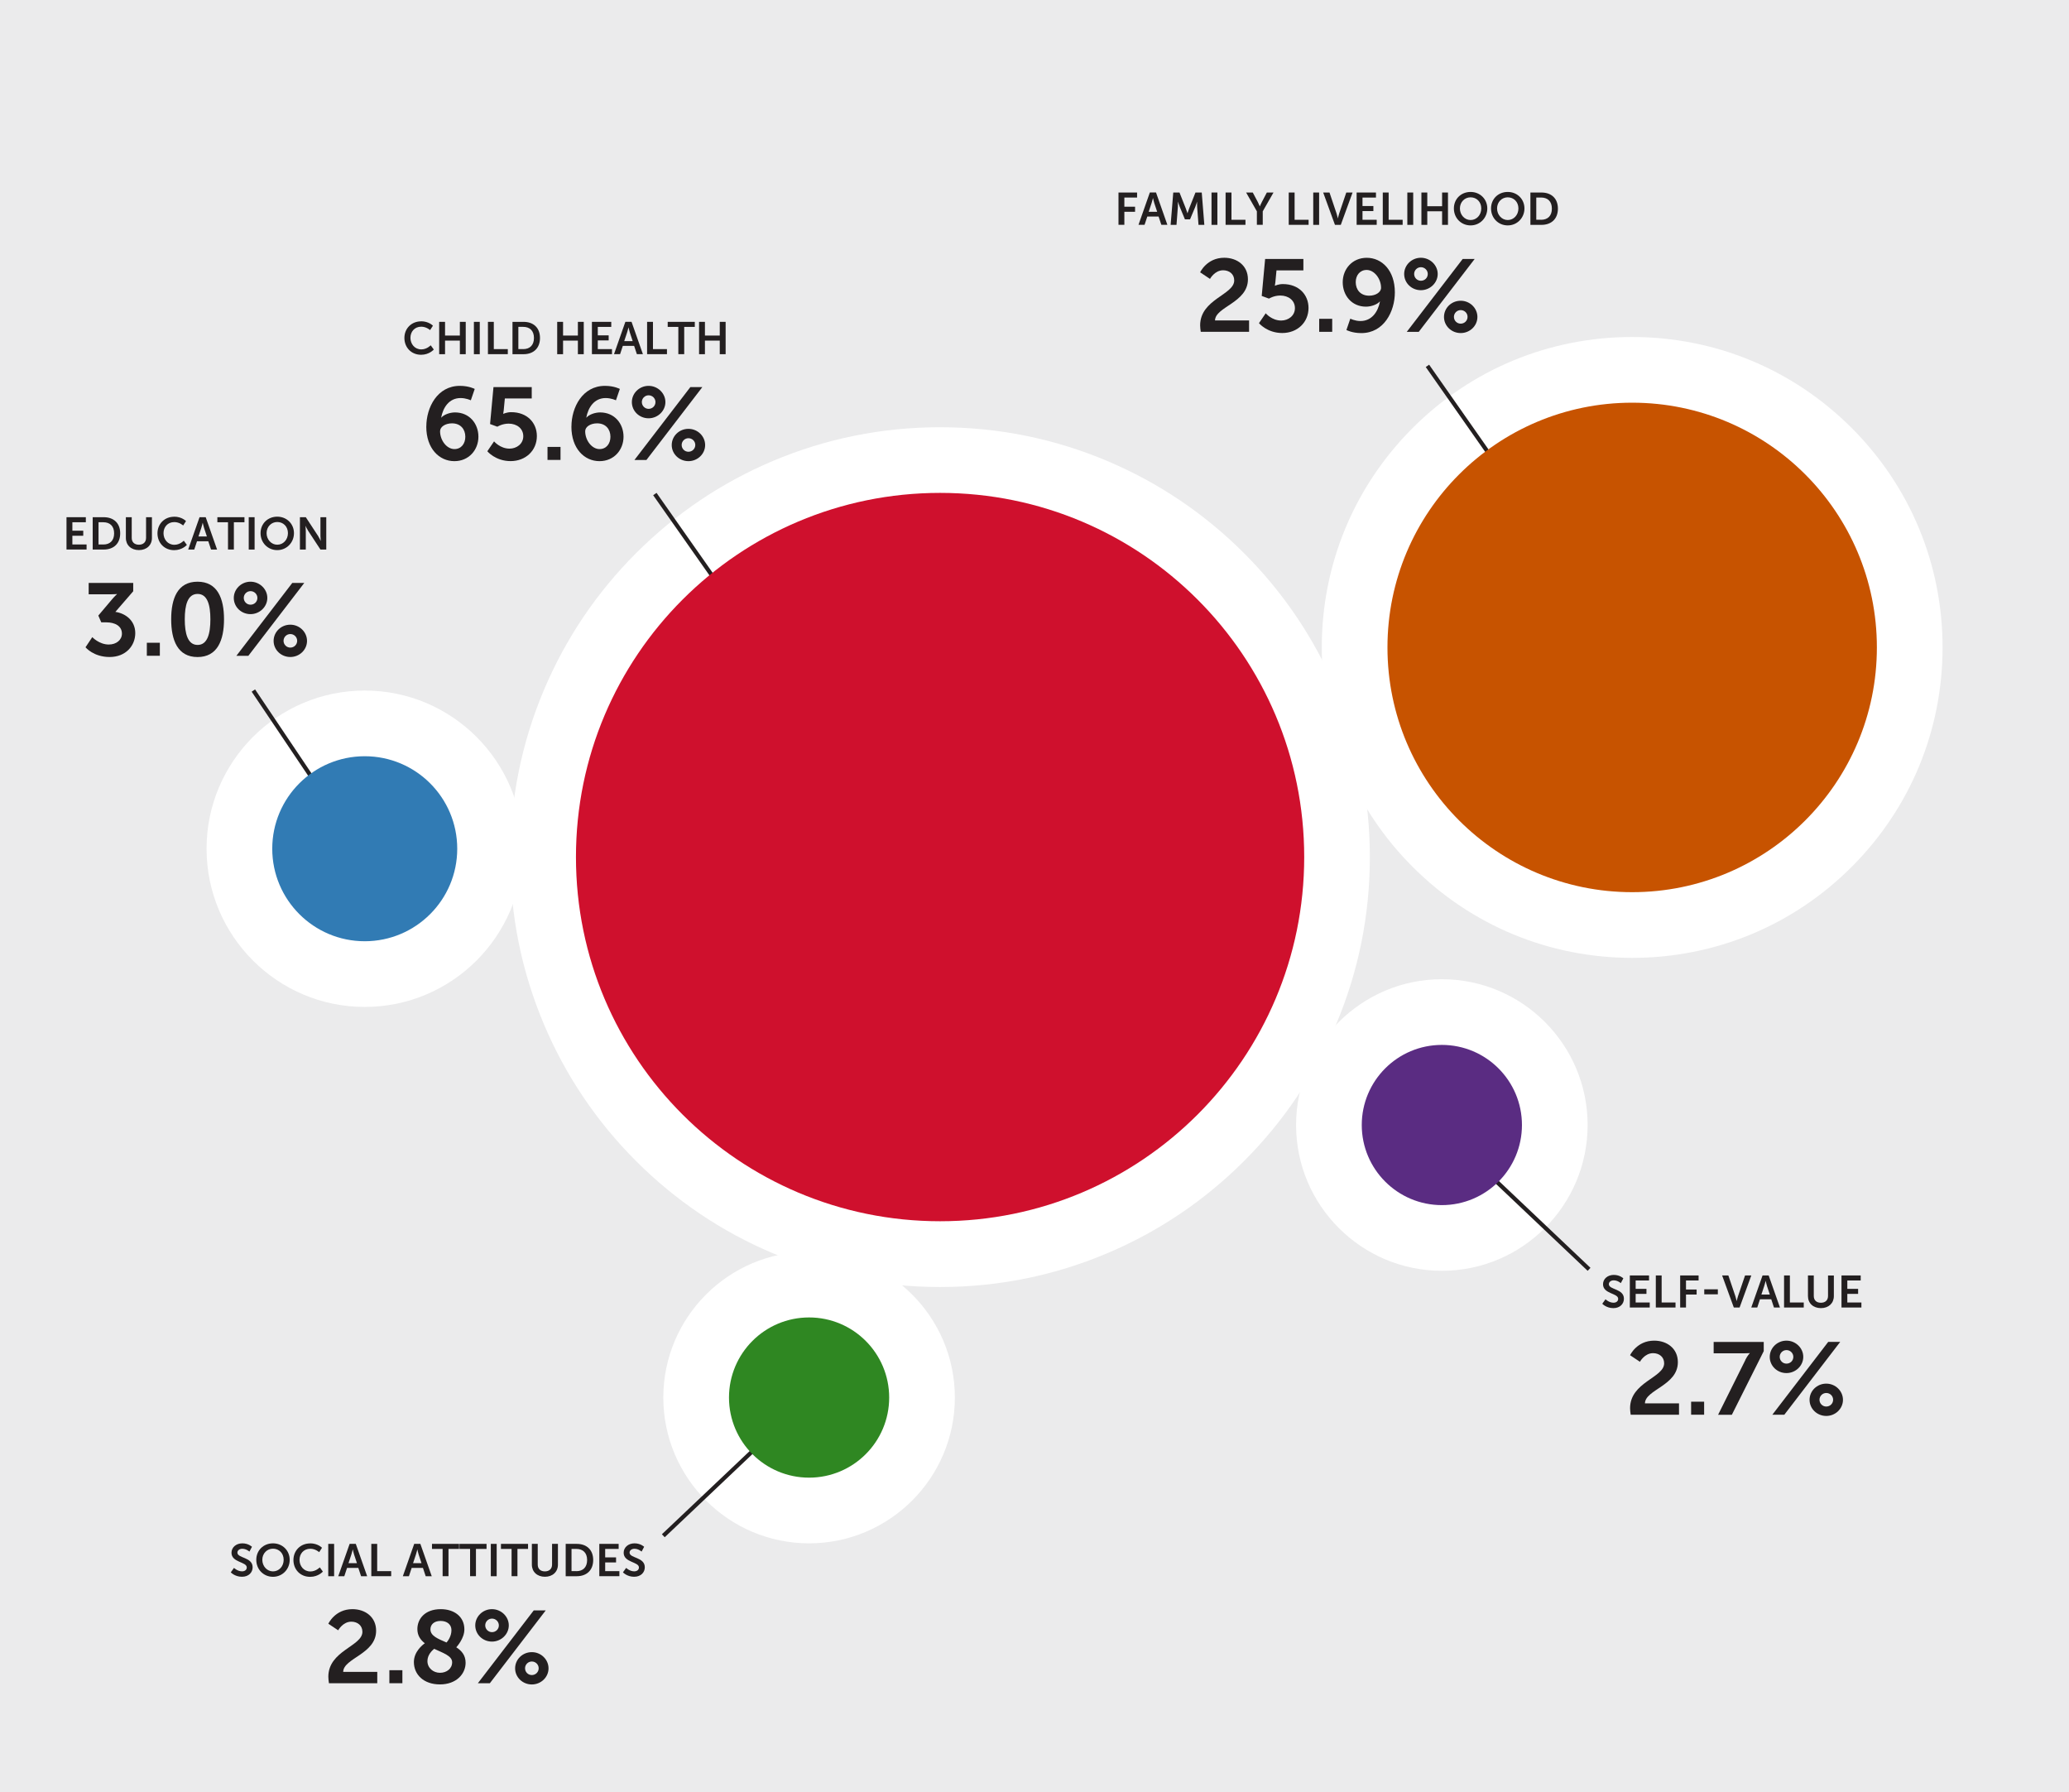 <svg xmlns="http://www.w3.org/2000/svg" xmlns:xlink="http://www.w3.org/1999/xlink" viewBox="0 0 504 436.5"><defs><style>      .cls-1, .cls-2 {        fill: none;      }      .cls-3 {        mask: url(#mask);      }      .cls-4, .cls-5 {        fill: #231f20;      }      .cls-6 {        fill: #5a2c82;      }      .cls-7 {        fill: #ebebec;      }      .cls-8 {        isolation: isolate;      }      .cls-9 {        mask: url(#mask-2);      }      .cls-10 {        mask: url(#mask-3);      }      .cls-11 {        mask: url(#mask-4);      }      .cls-12 {        mask: url(#mask-1);      }      .cls-13 {        clip-path: url(#clippath-17);      }      .cls-14 {        clip-path: url(#clippath-11);      }      .cls-15 {        clip-path: url(#clippath-16);      }      .cls-16 {        clip-path: url(#clippath-18);      }      .cls-17 {        clip-path: url(#clippath-10);      }      .cls-18 {        clip-path: url(#clippath-15);      }      .cls-19 {        clip-path: url(#clippath-13);      }      .cls-20 {        clip-path: url(#clippath-14);      }      .cls-21 {        clip-path: url(#clippath-12);      }      .cls-22 {        clip-path: url(#clippath-1);      }      .cls-23 {        clip-path: url(#clippath-3);      }      .cls-24 {        clip-path: url(#clippath-4);      }      .cls-25 {        clip-path: url(#clippath-2);      }      .cls-26 {        clip-path: url(#clippath-7);      }      .cls-27 {        clip-path: url(#clippath-6);      }      .cls-28 {        clip-path: url(#clippath-9);      }      .cls-29 {        clip-path: url(#clippath-8);      }      .cls-30 {        clip-path: url(#clippath-5);      }      .cls-31 {        fill: #fff;      }      .cls-32 {        fill: #317bb4;      }      .cls-33 {        fill: #c75300;      }      .cls-34 {        fill: #cf102d;      }      .cls-2 {        stroke: #231f20;      }      .cls-35 {        fill: #2f8722;      }      .cls-5 {        mix-blend-mode: multiply;        opacity: .4;      }      .cls-36 {        clip-path: url(#clippath);      }    </style><clipPath id="clippath"><rect class="cls-1" width="504" height="436.5"></rect></clipPath><clipPath id="clippath-1"><rect class="cls-1" width="504" height="436.5"></rect></clipPath><clipPath id="clippath-2"><rect class="cls-1" x="118.05" y="104.79" width="218.88" height="209.76"></rect></clipPath><mask id="mask" x="118.05" y="104.79" width="218.88" height="209.76" maskUnits="userSpaceOnUse"><g class="cls-25"><image width="456" height="437" transform="translate(118.05 104.79) scale(.48)"></image></g></mask><clipPath id="clippath-3"><rect class="cls-1" x="128.61" y="114.39" width="196.8" height="196.8"></rect></clipPath><clipPath id="clippath-4"><rect class="cls-1" width="504" height="436.5"></rect></clipPath><clipPath id="clippath-5"><rect class="cls-1" width="504" height="436.5"></rect></clipPath><clipPath id="clippath-6"><rect class="cls-1" x="155.34" y="305.62" width="80.64" height="71.52"></rect></clipPath><mask id="mask-1" x="155.34" y="305.62" width="80.64" height="71.52" maskUnits="userSpaceOnUse"><g class="cls-27"><use transform="translate(155.34 305.62) scale(.48)" xlink:href="#image"></use></g></mask><clipPath id="clippath-7"><rect class="cls-1" x="165.9" y="315.22" width="58.56" height="58.56"></rect></clipPath><clipPath id="clippath-8"><rect class="cls-1" width="504" height="436.5"></rect></clipPath><clipPath id="clippath-9"><rect class="cls-1" width="504" height="436.5"></rect></clipPath><clipPath id="clippath-10"><rect class="cls-1" x="309.48" y="239.24" width="80.64" height="71.52"></rect></clipPath><mask id="mask-2" x="309.48" y="239.24" width="80.64" height="71.52" maskUnits="userSpaceOnUse"><g class="cls-17"><use transform="translate(309.48 239.24) scale(.48)" xlink:href="#image"></use></g></mask><clipPath id="clippath-11"><rect class="cls-1" x="320.04" y="248.84" width="58.56" height="58.56"></rect></clipPath><clipPath id="clippath-12"><rect class="cls-1" width="504" height="436.5"></rect></clipPath><clipPath id="clippath-13"><rect class="cls-1" width="504" height="436.5"></rect></clipPath><clipPath id="clippath-14"><rect class="cls-1" x="315.74" y="82.82" width="161.28" height="151.68"></rect></clipPath><mask id="mask-3" x="315.74" y="82.82" width="161.28" height="151.68" maskUnits="userSpaceOnUse"><g class="cls-20"><image width="336" height="316" transform="translate(315.74 82.82) scale(.48)"></image></g></mask><clipPath id="clippath-15"><rect class="cls-1" x="326.3" y="92.42" width="138.72" height="138.72"></rect></clipPath><clipPath id="clippath-16"><rect class="cls-1" width="504" height="436.5"></rect></clipPath><clipPath id="clippath-17"><rect class="cls-1" x="44.08" y="168.93" width="86.4" height="77.76"></rect></clipPath><mask id="mask-4" x="44.08" y="168.93" width="86.4" height="77.76" maskUnits="userSpaceOnUse"><g class="cls-13"><image width="180" height="162" transform="translate(44.08 168.93) scale(.48)"></image></g></mask><clipPath id="clippath-18"><rect class="cls-1" x="54.64" y="178.53" width="64.32" height="64.32"></rect></clipPath><image id="image" width="168" height="149"></image></defs><g class="cls-8"><g id="Layer_2" data-name="Layer 2"><g id="Layer_1-2" data-name="Layer 1"><g><rect class="cls-7" width="504" height="436.5"></rect><g><path class="cls-4" d="M102.55,78.25c1.92,0,2.91,1.08,2.91,1.08l-.69,1.07s-.9-.83-2.15-.83c-1.66,0-2.64,1.24-2.64,2.71s1.01,2.82,2.65,2.82c1.36,0,2.29-1,2.29-1l.75,1.03s-1.09,1.28-3.09,1.28c-2.41,0-4.07-1.79-4.07-4.1s1.73-4.04,4.05-4.04Z"></path><path class="cls-4" d="M106.98,78.39h1.43v3.34h3.61v-3.34h1.43v7.88h-1.43v-3.31h-3.61v3.31h-1.43v-7.88Z"></path><path class="cls-4" d="M115.44,78.39h1.43v7.88h-1.43v-7.88Z"></path><path class="cls-4" d="M118.86,78.39h1.43v6.64h3.41v1.23h-4.84v-7.88Z"></path><path class="cls-4" d="M124.84,78.39h2.68c2.43,0,4.02,1.44,4.02,3.93s-1.59,3.95-4.02,3.95h-2.68v-7.88ZM127.45,85.03c1.6,0,2.62-.94,2.62-2.72s-1.04-2.7-2.62-2.7h-1.18v5.41h1.18Z"></path><path class="cls-4" d="M135.73,78.39h1.43v3.34h3.61v-3.34h1.43v7.88h-1.43v-3.31h-3.61v3.31h-1.43v-7.88Z"></path><path class="cls-4" d="M144.19,78.39h4.71v1.23h-3.28v2.06h2.65v1.23h-2.65v2.12h3.46v1.23h-4.89v-7.88Z"></path><path class="cls-4" d="M154.48,84.24h-2.76l-.67,2.02h-1.48l2.77-7.88h1.5l2.77,7.88h-1.47l-.67-2.02ZM153.09,79.75s-.18.78-.33,1.22l-.7,2.11h2.06l-.7-2.11c-.14-.44-.31-1.22-.31-1.22h-.02Z"></path><path class="cls-4" d="M157.63,78.39h1.43v6.64h3.41v1.23h-4.84v-7.88Z"></path><path class="cls-4" d="M165.23,79.62h-2.58v-1.23h6.6v1.23h-2.58v6.64h-1.43v-6.64Z"></path><path class="cls-4" d="M170.29,78.39h1.43v3.34h3.61v-3.34h1.43v7.88h-1.43v-3.31h-3.61v3.31h-1.43v-7.88Z"></path></g><g class="cls-36"><path class="cls-31" d="M303.03,134.72c-9.61-9.61-20.81-17.16-33.28-22.43-12.92-5.46-26.63-8.23-40.76-8.23s-27.84,2.77-40.76,8.23c-12.47,5.27-23.67,12.82-33.28,22.43-9.61,9.61-17.16,20.81-22.43,33.28-5.46,12.92-8.24,26.63-8.24,40.76s2.77,27.84,8.24,40.76c5.27,12.47,12.82,23.67,22.43,33.28,9.61,9.61,20.81,17.16,33.28,22.43,12.92,5.46,26.63,8.24,40.76,8.24s27.84-2.77,40.76-8.24c12.47-5.27,23.67-12.82,33.28-22.43,9.61-9.61,17.16-20.81,22.43-33.28,5.46-12.92,8.23-26.63,8.23-40.76s-2.77-27.84-8.23-40.76c-5.27-12.47-12.82-23.67-22.43-33.28"></path></g><line class="cls-2" x1="159.52" y1="120.33" x2="229" y2="219.28"></line><g class="cls-22"><g class="cls-3"><g class="cls-23"><rect class="cls-5" x="128.61" y="114.39" width="196.8" height="196.8"></rect></g></g><path class="cls-34" d="M229,120.05c-48.99,0-88.7,39.71-88.7,88.7s39.71,88.7,88.7,88.7,88.7-39.71,88.7-88.7-39.71-88.7-88.7-88.7"></path></g><g><path class="cls-4" d="M57.01,381.89s.85.83,1.96.83c.6,0,1.14-.31,1.14-.95,0-1.41-3.72-1.17-3.72-3.58,0-1.31,1.13-2.29,2.64-2.29s2.35.84,2.35.84l-.62,1.17s-.75-.69-1.74-.69c-.67,0-1.19.39-1.19.94,0,1.4,3.71,1.05,3.71,3.57,0,1.25-.95,2.31-2.6,2.31-1.75,0-2.72-1.08-2.72-1.08l.78-1.08Z"></path><path class="cls-4" d="M66.5,375.9c2.32,0,4.07,1.76,4.07,4.02s-1.75,4.13-4.07,4.13-4.07-1.81-4.07-4.13,1.75-4.02,4.07-4.02ZM66.5,382.73c1.44,0,2.6-1.2,2.6-2.82s-1.15-2.71-2.6-2.71-2.6,1.15-2.6,2.71,1.15,2.82,2.6,2.82Z"></path><path class="cls-4" d="M75.53,375.9c1.92,0,2.91,1.08,2.91,1.08l-.69,1.07s-.9-.83-2.15-.83c-1.66,0-2.64,1.24-2.64,2.71s1.01,2.82,2.65,2.82c1.36,0,2.29-1,2.29-1l.75,1.03s-1.09,1.28-3.1,1.28c-2.41,0-4.07-1.79-4.07-4.1s1.73-4.04,4.05-4.04Z"></path><path class="cls-4" d="M79.96,376.03h1.43v7.88h-1.43v-7.88Z"></path><path class="cls-4" d="M87.3,381.89h-2.76l-.67,2.02h-1.47l2.77-7.88h1.5l2.77,7.88h-1.48l-.67-2.02ZM85.92,377.4s-.18.78-.33,1.22l-.7,2.11h2.06l-.7-2.11c-.14-.44-.31-1.22-.31-1.22h-.02Z"></path><path class="cls-4" d="M90.45,376.03h1.43v6.64h3.41v1.23h-4.84v-7.88Z"></path><path class="cls-4" d="M103.04,381.89h-2.76l-.67,2.02h-1.48l2.77-7.88h1.5l2.77,7.88h-1.47l-.67-2.02ZM101.65,377.4s-.18.78-.33,1.22l-.7,2.11h2.06l-.7-2.11c-.14-.44-.31-1.22-.31-1.22h-.02Z"></path><path class="cls-4" d="M107.81,377.26h-2.58v-1.23h6.6v1.23h-2.58v6.64h-1.43v-6.64Z"></path><path class="cls-4" d="M114.5,377.26h-2.58v-1.23h6.6v1.23h-2.58v6.64h-1.43v-6.64Z"></path><path class="cls-4" d="M119.56,376.03h1.43v7.88h-1.43v-7.88Z"></path><path class="cls-4" d="M124.61,377.26h-2.58v-1.23h6.6v1.23h-2.58v6.64h-1.43v-6.64Z"></path><path class="cls-4" d="M129.56,376.03h1.43v5.05c0,1.05.69,1.65,1.74,1.65s1.75-.6,1.75-1.66v-5.04h1.43v5.05c0,1.76-1.28,2.96-3.17,2.96s-3.18-1.2-3.18-2.96v-5.05Z"></path><path class="cls-4" d="M137.8,376.03h2.68c2.43,0,4.02,1.44,4.02,3.93s-1.59,3.95-4.02,3.95h-2.68v-7.88ZM140.4,382.68c1.6,0,2.62-.94,2.62-2.72s-1.04-2.7-2.62-2.7h-1.18v5.41h1.18Z"></path><path class="cls-4" d="M145.99,376.03h4.71v1.23h-3.28v2.06h2.65v1.23h-2.65v2.12h3.46v1.23h-4.89v-7.88Z"></path><path class="cls-4" d="M152.54,381.89s.85.83,1.96.83c.6,0,1.14-.31,1.14-.95,0-1.41-3.72-1.17-3.72-3.58,0-1.31,1.13-2.29,2.64-2.29s2.35.84,2.35.84l-.62,1.17s-.75-.69-1.74-.69c-.67,0-1.19.39-1.19.94,0,1.4,3.71,1.05,3.71,3.57,0,1.25-.95,2.31-2.6,2.31-1.75,0-2.72-1.08-2.72-1.08l.78-1.08Z"></path></g><g class="cls-24"><path class="cls-31" d="M197.09,304.88c-19.58,0-35.51,15.93-35.51,35.51s15.93,35.51,35.51,35.51,35.51-15.93,35.51-35.51-15.93-35.51-35.51-35.51"></path></g><line class="cls-2" x1="197.09" y1="340.39" x2="161.58" y2="374.05"></line><g class="cls-30"><g class="cls-12"><g class="cls-26"><rect class="cls-5" x="165.9" y="315.22" width="58.56" height="58.56"></rect></g></g><path class="cls-35" d="M197.09,320.88c-10.78,0-19.51,8.74-19.51,19.51s8.74,19.51,19.51,19.51,19.51-8.74,19.51-19.51-8.74-19.51-19.51-19.51"></path><path class="cls-31" d="M88.85,168.19c-21.25,0-38.53,17.29-38.53,38.53s17.28,38.53,38.53,38.53,38.53-17.28,38.53-38.53-17.28-38.53-38.53-38.53"></path></g><g><path class="cls-4" d="M16.2,125.97h4.71v1.23h-3.28v2.06h2.65v1.23h-2.65v2.12h3.46v1.23h-4.89v-7.88Z"></path><path class="cls-4" d="M22.58,125.97h2.68c2.43,0,4.02,1.44,4.02,3.93s-1.59,3.95-4.02,3.95h-2.68v-7.88ZM25.18,132.62c1.6,0,2.62-.94,2.62-2.72s-1.04-2.7-2.62-2.7h-1.18v5.41h1.18Z"></path><path class="cls-4" d="M30.66,125.97h1.43v5.05c0,1.05.69,1.65,1.74,1.65s1.75-.6,1.75-1.66v-5.04h1.43v5.05c0,1.76-1.28,2.96-3.17,2.96s-3.18-1.2-3.18-2.96v-5.05Z"></path><path class="cls-4" d="M42.4,125.84c1.92,0,2.91,1.08,2.91,1.08l-.69,1.07s-.9-.83-2.15-.83c-1.66,0-2.64,1.24-2.64,2.71s1.01,2.82,2.65,2.82c1.36,0,2.29-1,2.29-1l.75,1.03s-1.09,1.28-3.09,1.28c-2.41,0-4.07-1.79-4.07-4.1s1.73-4.04,4.05-4.04Z"></path><path class="cls-4" d="M50.75,131.83h-2.76l-.67,2.02h-1.48l2.77-7.88h1.5l2.77,7.88h-1.47l-.67-2.02ZM49.37,127.34s-.18.78-.33,1.22l-.7,2.11h2.06l-.7-2.11c-.14-.44-.31-1.22-.31-1.22h-.02Z"></path><path class="cls-4" d="M55.53,127.2h-2.58v-1.23h6.6v1.23h-2.58v6.64h-1.43v-6.64Z"></path><path class="cls-4" d="M60.59,125.97h1.43v7.88h-1.43v-7.88Z"></path><path class="cls-4" d="M67.54,125.84c2.32,0,4.07,1.76,4.07,4.02s-1.75,4.13-4.07,4.13-4.07-1.81-4.07-4.13,1.75-4.02,4.07-4.02ZM67.54,132.67c1.44,0,2.6-1.2,2.6-2.82s-1.15-2.71-2.6-2.71-2.6,1.15-2.6,2.71,1.15,2.82,2.6,2.82Z"></path><path class="cls-4" d="M73.06,125.97h1.43l2.98,4.55c.3.46.65,1.22.65,1.22h.02s-.08-.75-.08-1.22v-4.55h1.42v7.88h-1.42l-2.98-4.54c-.3-.46-.65-1.22-.65-1.22h-.02s.08.75.08,1.22v4.54h-1.43v-7.88Z"></path></g><g class="cls-29"><path class="cls-31" d="M351.23,238.5c-19.58,0-35.51,15.93-35.51,35.51s15.93,35.51,35.51,35.51,35.51-15.93,35.51-35.51-15.93-35.51-35.51-35.51"></path></g><line class="cls-2" x1="351.58" y1="275.5" x2="387.09" y2="309.16"></line><g class="cls-28"><g class="cls-9"><g class="cls-14"><rect class="cls-5" x="320.04" y="248.84" width="58.56" height="58.56"></rect></g></g><path class="cls-6" d="M351.23,254.5c-10.78,0-19.51,8.74-19.51,19.51s8.74,19.51,19.51,19.51,19.51-8.74,19.51-19.51-8.74-19.51-19.51-19.51"></path></g><g><path class="cls-4" d="M272.46,46.89h4.53v1.23h-3.1v2.23h2.61v1.23h-2.61v3.18h-1.43v-7.88Z"></path><path class="cls-4" d="M282.24,52.74h-2.76l-.67,2.02h-1.48l2.77-7.88h1.5l2.77,7.88h-1.47l-.67-2.02ZM280.85,48.25s-.18.78-.33,1.22l-.7,2.11h2.06l-.7-2.11c-.14-.44-.31-1.22-.31-1.22h-.02Z"></path><path class="cls-4" d="M285.79,46.89h1.53l1.54,3.89c.18.47.4,1.15.4,1.15h.02s.21-.69.39-1.15l1.54-3.89h1.53l.63,7.88h-1.42l-.33-4.4c-.03-.52-.01-1.22-.01-1.22h-.02s-.23.77-.42,1.22l-1.28,3.05h-1.25l-1.26-3.05c-.19-.45-.43-1.23-.43-1.23h-.02s.02.71-.01,1.23l-.33,4.4h-1.43l.64-7.88Z"></path><path class="cls-4" d="M295.12,46.89h1.43v7.88h-1.43v-7.88Z"></path><path class="cls-4" d="M298.55,46.89h1.43v6.64h3.41v1.23h-4.84v-7.88Z"></path><path class="cls-4" d="M306.17,51.47l-2.62-4.58h1.62l1.23,2.32c.25.49.47,1.06.48,1.05h.02s.22-.57.48-1.05l1.22-2.32h1.62l-2.62,4.58v3.29h-1.43v-3.29Z"></path><path class="cls-4" d="M313.93,46.89h1.43v6.64h3.41v1.23h-4.84v-7.88Z"></path><path class="cls-4" d="M319.9,46.89h1.43v7.88h-1.43v-7.88Z"></path><path class="cls-4" d="M322.32,46.89h1.54l1.73,5.14c.16.46.29,1.15.3,1.15h.02s.14-.7.3-1.15l1.74-5.14h1.53l-2.87,7.88h-1.42l-2.87-7.88Z"></path><path class="cls-4" d="M330.47,46.89h4.71v1.23h-3.28v2.06h2.65v1.23h-2.65v2.12h3.46v1.23h-4.89v-7.88Z"></path><path class="cls-4" d="M336.84,46.89h1.43v6.64h3.41v1.23h-4.84v-7.88Z"></path><path class="cls-4" d="M342.82,46.89h1.43v7.88h-1.43v-7.88Z"></path><path class="cls-4" d="M346.25,46.89h1.43v3.34h3.61v-3.34h1.43v7.88h-1.43v-3.31h-3.61v3.31h-1.43v-7.88Z"></path><path class="cls-4" d="M358.23,46.75c2.32,0,4.07,1.76,4.07,4.02s-1.75,4.13-4.07,4.13-4.07-1.81-4.07-4.13,1.75-4.02,4.07-4.02ZM358.23,53.59c1.44,0,2.6-1.2,2.6-2.82s-1.15-2.71-2.6-2.71-2.6,1.15-2.6,2.71,1.15,2.82,2.6,2.82Z"></path><path class="cls-4" d="M367.28,46.75c2.32,0,4.07,1.76,4.07,4.02s-1.75,4.13-4.07,4.13-4.07-1.81-4.07-4.13,1.75-4.02,4.07-4.02ZM367.28,53.59c1.44,0,2.6-1.2,2.6-2.82s-1.15-2.71-2.6-2.71-2.6,1.15-2.6,2.71,1.15,2.82,2.6,2.82Z"></path><path class="cls-4" d="M372.8,46.89h2.68c2.43,0,4.02,1.44,4.02,3.93s-1.59,3.95-4.02,3.95h-2.68v-7.88ZM375.41,53.53c1.6,0,2.62-.94,2.62-2.72s-1.04-2.7-2.62-2.7h-1.18v5.41h1.18Z"></path></g><g class="cls-21"><path class="cls-31" d="M451.05,104.23c-14.28-14.28-33.27-22.15-53.46-22.15s-39.18,7.86-53.46,22.15c-14.28,14.28-22.15,33.27-22.15,53.46s7.87,39.18,22.15,53.46c14.28,14.28,33.27,22.15,53.46,22.15s39.18-7.87,53.46-22.15c14.28-14.28,22.15-33.27,22.15-53.46s-7.86-39.18-22.15-53.46"></path></g><line class="cls-2" x1="347.72" y1="89.11" x2="397.18" y2="159.7"></line><g class="cls-19"><g class="cls-10"><g class="cls-18"><rect class="cls-5" x="326.3" y="92.42" width="138.72" height="138.72"></rect></g></g><path class="cls-33" d="M397.59,98.08c-32.92,0-59.61,26.69-59.61,59.61s26.69,59.61,59.61,59.61,59.61-26.69,59.61-59.61-26.69-59.61-59.61-59.61"></path></g><line class="cls-2" x1="61.72" y1="168.19" x2="87.69" y2="206.83"></line><g class="cls-15"><g class="cls-11"><g class="cls-16"><rect class="cls-5" x="54.64" y="178.53" width="64.32" height="64.32"></rect></g></g><path class="cls-32" d="M88.85,184.19c-12.44,0-22.53,10.09-22.53,22.53s10.09,22.53,22.53,22.53,22.53-10.09,22.53-22.53-10.09-22.53-22.53-22.53"></path></g><path class="cls-4" d="M391.1,316.46s.85.83,1.95.83c.59,0,1.13-.31,1.13-.95,0-1.4-3.69-1.16-3.69-3.55,0-1.3,1.12-2.27,2.62-2.27s2.33.84,2.33.84l-.62,1.16s-.75-.68-1.73-.68c-.66,0-1.18.39-1.18.94,0,1.39,3.67,1.05,3.67,3.54,0,1.24-.95,2.29-2.57,2.29-1.74,0-2.7-1.07-2.7-1.07l.77-1.07ZM397.02,310.65h4.68v1.22h-3.26v2.05h2.63v1.22h-2.63v2.1h3.43v1.22h-4.85v-7.81ZM403.35,310.65h1.42v6.59h3.38v1.22h-4.8v-7.81ZM409.28,310.65h4.49v1.22h-3.07v2.21h2.59v1.22h-2.59v3.16h-1.42v-7.81ZM415.15,314.03h3.31v1.22h-3.31v-1.22ZM419.49,310.65h1.53l1.72,5.09c.15.45.29,1.14.3,1.14h.02s.14-.69.3-1.14l1.73-5.09h1.52l-2.85,7.81h-1.41l-2.85-7.81ZM431.46,316.46h-2.74l-.66,2h-1.46l2.75-7.81h1.49l2.75,7.81h-1.46l-.66-2ZM430.09,312s-.18.77-.33,1.21l-.69,2.09h2.05l-.69-2.09c-.14-.44-.31-1.21-.31-1.21h-.02ZM434.59,310.65h1.42v6.59h3.38v1.22h-4.8v-7.81ZM440.41,310.65h1.42v5.01c0,1.05.68,1.64,1.73,1.64s1.74-.59,1.74-1.65v-4.99h1.42v5.01c0,1.75-1.27,2.94-3.15,2.94s-3.16-1.19-3.16-2.94v-5.01ZM448.58,310.65h4.68v1.22h-3.26v2.05h2.63v1.22h-2.63v2.1h3.43v1.22h-4.85v-7.81Z"></path><g><path class="cls-4" d="M103.85,103.9c0-4.65,2.67-9.92,8.17-9.92,2.25,0,3.62.75,3.62.75l-.95,2.77s-1.12-.55-2.5-.55c-2.8,0-4.27,2.32-4.72,4.75h.05c.62-.72,2.05-1.25,3.32-1.25,3.5,0,5.7,2.72,5.7,5.92s-2.32,5.95-5.85,5.95c-3.7,0-6.85-3.07-6.85-8.42ZM113.35,106.38c0-1.8-1.12-3.27-3.25-3.27-1.6,0-2.9.83-2.9,1.92,0,2.22,1.62,4.35,3.5,4.35,1.65,0,2.65-1.32,2.65-3Z"></path><path class="cls-4" d="M120.35,107.5s1.48,1.77,3.77,1.77c1.72,0,3.35-1.15,3.35-3.02s-1.55-3.07-3.57-3.07c-1.58,0-2.75.75-2.75.75l-1.77-.65.83-9h9.32v2.77h-6.55l-.28,2.92c-.05.47-.12.82-.12.82h.05s.82-.4,1.9-.4c3.92,0,6.25,2.62,6.25,5.82,0,3.5-2.7,6.1-6.4,6.1s-5.67-2.4-5.67-2.4l1.65-2.42Z"></path><path class="cls-4" d="M133.37,108.85h3.17v3.17h-3.17v-3.17Z"></path><path class="cls-4" d="M139.2,103.9c0-4.65,2.67-9.92,8.17-9.92,2.25,0,3.62.75,3.62.75l-.95,2.77s-1.12-.55-2.5-.55c-2.8,0-4.27,2.32-4.72,4.75h.05c.62-.72,2.05-1.25,3.32-1.25,3.5,0,5.7,2.72,5.7,5.92s-2.32,5.95-5.85,5.95c-3.7,0-6.85-3.07-6.85-8.42ZM148.7,106.38c0-1.8-1.12-3.27-3.25-3.27-1.6,0-2.9.83-2.9,1.92,0,2.22,1.62,4.35,3.5,4.35,1.65,0,2.65-1.32,2.65-3Z"></path><path class="cls-4" d="M153.92,97.93c0-2.15,1.82-3.95,4.07-3.95s4.1,1.8,4.1,3.95-1.85,3.95-4.1,3.95-4.07-1.75-4.07-3.95ZM168.17,94.28h2.92l-13.62,17.75h-2.92l13.62-17.75ZM159.67,97.93c0-.9-.75-1.65-1.67-1.65s-1.65.75-1.65,1.65.73,1.65,1.65,1.65,1.67-.72,1.67-1.65ZM167.7,104.45c2.25,0,4.07,1.8,4.07,3.95s-1.83,3.92-4.07,3.92-4.07-1.75-4.07-3.92,1.8-3.95,4.07-3.95ZM167.7,110.03c.92,0,1.67-.73,1.67-1.65s-.75-1.65-1.67-1.65-1.65.75-1.65,1.65.72,1.65,1.65,1.65Z"></path></g><g><path class="cls-4" d="M292.35,79.25c0-6.4,8.3-7.42,8.3-10.95,0-1.55-1.2-2.47-2.7-2.47-2.07,0-3.2,2.1-3.2,2.1l-2.4-1.6s1.62-3.55,5.87-3.55c3.12,0,5.77,1.9,5.77,5.25,0,5.7-7.95,6.67-8.02,10.02h8.3v2.77h-11.77c-.08-.58-.15-1.08-.15-1.57Z"></path><path class="cls-4" d="M308.32,76.3s1.47,1.77,3.77,1.77c1.72,0,3.35-1.15,3.35-3.02s-1.55-3.07-3.57-3.07c-1.58,0-2.75.75-2.75.75l-1.77-.65.83-9h9.32v2.77h-6.55l-.28,2.92c-.05.47-.12.82-.12.82h.05s.83-.4,1.9-.4c3.92,0,6.25,2.62,6.25,5.82,0,3.5-2.7,6.1-6.4,6.1s-5.67-2.4-5.67-2.4l1.65-2.42Z"></path><path class="cls-4" d="M321.35,77.65h3.17v3.17h-3.17v-3.17Z"></path><path class="cls-4" d="M327.98,80.38l.95-2.77s1.12.58,2.47.58c2.8,0,4.3-2.32,4.75-4.75h-.05c-.62.72-2.07,1.25-3.35,1.25-3.5,0-5.67-2.75-5.67-5.95s2.32-5.95,5.85-5.95c3.7,0,6.85,3.07,6.85,8.42,0,4.65-2.67,9.92-8.17,9.92-2.25,0-3.62-.75-3.62-.75ZM336.42,70.1c0-2.22-1.65-4.35-3.5-4.35-1.65,0-2.67,1.3-2.67,2.97,0,1.8,1.12,3.3,3.27,3.3,1.6,0,2.9-.85,2.9-1.92Z"></path><path class="cls-4" d="M342.05,66.73c0-2.15,1.82-3.95,4.07-3.95s4.1,1.8,4.1,3.95-1.85,3.95-4.1,3.95-4.07-1.75-4.07-3.95ZM356.3,63.08h2.92l-13.62,17.75h-2.92l13.62-17.75ZM347.8,66.73c0-.9-.75-1.65-1.67-1.65s-1.65.75-1.65,1.65.72,1.65,1.65,1.65,1.67-.72,1.67-1.65ZM355.82,73.25c2.25,0,4.07,1.8,4.07,3.95s-1.82,3.92-4.07,3.92-4.07-1.75-4.07-3.92,1.8-3.95,4.07-3.95ZM355.82,78.83c.92,0,1.67-.72,1.67-1.65s-.75-1.65-1.67-1.65-1.65.75-1.65,1.65.72,1.65,1.65,1.65Z"></path></g><g><path class="cls-4" d="M22.48,155.18s1.67,1.8,4.02,1.8c1.85,0,3.2-1.12,3.2-2.65,0-1.88-1.72-2.75-3.8-2.75h-1.23l-.72-1.65,3.25-3.85c.7-.83,1.28-1.35,1.28-1.35v-.05s-.53.07-1.58.07h-5.3v-2.77h10.85v2.03l-4.35,5.02c2.45.35,4.85,2.1,4.85,5.17s-2.3,5.82-6.25,5.82-5.87-2.37-5.87-2.37l1.65-2.47Z"></path><path class="cls-4" d="M35.77,156.55h3.17v3.17h-3.17v-3.17Z"></path><path class="cls-4" d="M41.7,150.83c0-5.1,1.58-9.15,6.42-9.15s6.45,4.05,6.45,9.15-1.6,9.2-6.45,9.2-6.42-4.1-6.42-9.2ZM51.25,150.83c0-3.45-.7-6.17-3.12-6.17s-3.12,2.72-3.12,6.17.7,6.25,3.12,6.25,3.12-2.75,3.12-6.25Z"></path><path class="cls-4" d="M56.95,145.63c0-2.15,1.83-3.95,4.07-3.95s4.1,1.8,4.1,3.95-1.85,3.95-4.1,3.95-4.07-1.75-4.07-3.95ZM71.2,141.98h2.92l-13.62,17.75h-2.92l13.62-17.75ZM62.7,145.63c0-.9-.75-1.65-1.67-1.65s-1.65.75-1.65,1.65.72,1.65,1.65,1.65,1.67-.72,1.67-1.65ZM70.72,152.15c2.25,0,4.07,1.8,4.07,3.95s-1.82,3.92-4.07,3.92-4.07-1.75-4.07-3.92,1.8-3.95,4.07-3.95ZM70.72,157.73c.92,0,1.67-.73,1.67-1.65s-.75-1.65-1.67-1.65-1.65.75-1.65,1.65.73,1.65,1.65,1.65Z"></path></g><g><path class="cls-4" d="M79.98,408.4c0-6.4,8.3-7.42,8.3-10.95,0-1.55-1.2-2.47-2.7-2.47-2.07,0-3.2,2.1-3.2,2.1l-2.4-1.6s1.62-3.55,5.87-3.55c3.12,0,5.77,1.9,5.77,5.25,0,5.7-7.95,6.67-8.02,10.02h8.3v2.77h-11.77c-.08-.58-.15-1.08-.15-1.57Z"></path><path class="cls-4" d="M94.85,406.8h3.17v3.17h-3.17v-3.17Z"></path><path class="cls-4" d="M103.5,400.25c-1.08-.83-1.83-1.9-1.83-3.47,0-2.45,1.8-4.85,5.7-4.85,3.3,0,5.75,1.85,5.75,4.92,0,2.2-1.8,4.17-1.97,4.37,1.3.83,2.27,1.95,2.27,3.77,0,2.72-2.27,5.27-6.25,5.27s-6.35-2.4-6.35-5.45c0-2.52,2.12-4.2,2.67-4.57ZM105.77,401.58c-.58.47-1.65,1.52-1.65,3,0,1.67,1.42,2.85,3.05,2.85s2.97-1,2.97-2.57-2.22-2.25-4.37-3.27ZM108.77,400.05c.25-.27,1.2-1.45,1.2-3,0-1.38-1.05-2.25-2.65-2.25s-2.47.9-2.47,2.05c0,1.62,1.9,2.32,3.92,3.2Z"></path><path class="cls-4" d="M115.77,395.88c0-2.15,1.82-3.95,4.07-3.95s4.1,1.8,4.1,3.95-1.85,3.95-4.1,3.95-4.07-1.75-4.07-3.95ZM130.02,392.23h2.92l-13.62,17.75h-2.92l13.62-17.75ZM121.52,395.88c0-.9-.75-1.65-1.67-1.65s-1.65.75-1.65,1.65.73,1.65,1.65,1.65,1.67-.72,1.67-1.65ZM129.55,402.4c2.25,0,4.07,1.8,4.07,3.95s-1.83,3.92-4.07,3.92-4.07-1.75-4.07-3.92,1.8-3.95,4.07-3.95ZM129.55,407.98c.92,0,1.67-.73,1.67-1.65s-.75-1.65-1.67-1.65-1.65.75-1.65,1.65.72,1.65,1.65,1.65Z"></path></g><g><path class="cls-4" d="M397.08,343c0-6.4,8.3-7.42,8.3-10.95,0-1.55-1.2-2.47-2.7-2.47-2.08,0-3.2,2.1-3.2,2.1l-2.4-1.6s1.62-3.55,5.87-3.55c3.12,0,5.77,1.9,5.77,5.25,0,5.7-7.95,6.67-8.02,10.02h8.3v2.77h-11.77c-.08-.58-.15-1.08-.15-1.57Z"></path><path class="cls-4" d="M411.95,341.4h3.17v3.17h-3.17v-3.17Z"></path><path class="cls-4" d="M425.15,331.23c.55-1.1,1.08-1.62,1.08-1.62v-.05s-.35.05-1.22.05h-7.57v-2.77h12.2v2.25l-7.77,15.5h-3.35l6.65-13.35Z"></path><path class="cls-4" d="M431.1,330.48c0-2.15,1.82-3.95,4.07-3.95s4.1,1.8,4.1,3.95-1.85,3.95-4.1,3.95-4.07-1.75-4.07-3.95ZM445.35,326.83h2.92l-13.62,17.75h-2.92l13.62-17.75ZM436.85,330.48c0-.9-.75-1.65-1.67-1.65s-1.65.75-1.65,1.65.72,1.65,1.65,1.65,1.67-.72,1.67-1.65ZM444.87,337c2.25,0,4.07,1.8,4.07,3.95s-1.83,3.92-4.07,3.92-4.07-1.75-4.07-3.92,1.8-3.95,4.07-3.95ZM444.87,342.58c.92,0,1.67-.72,1.67-1.65s-.75-1.65-1.67-1.65-1.65.75-1.65,1.65.72,1.65,1.65,1.65Z"></path></g><rect class="cls-1" width="504" height="436.5"></rect></g></g></g></g></svg>